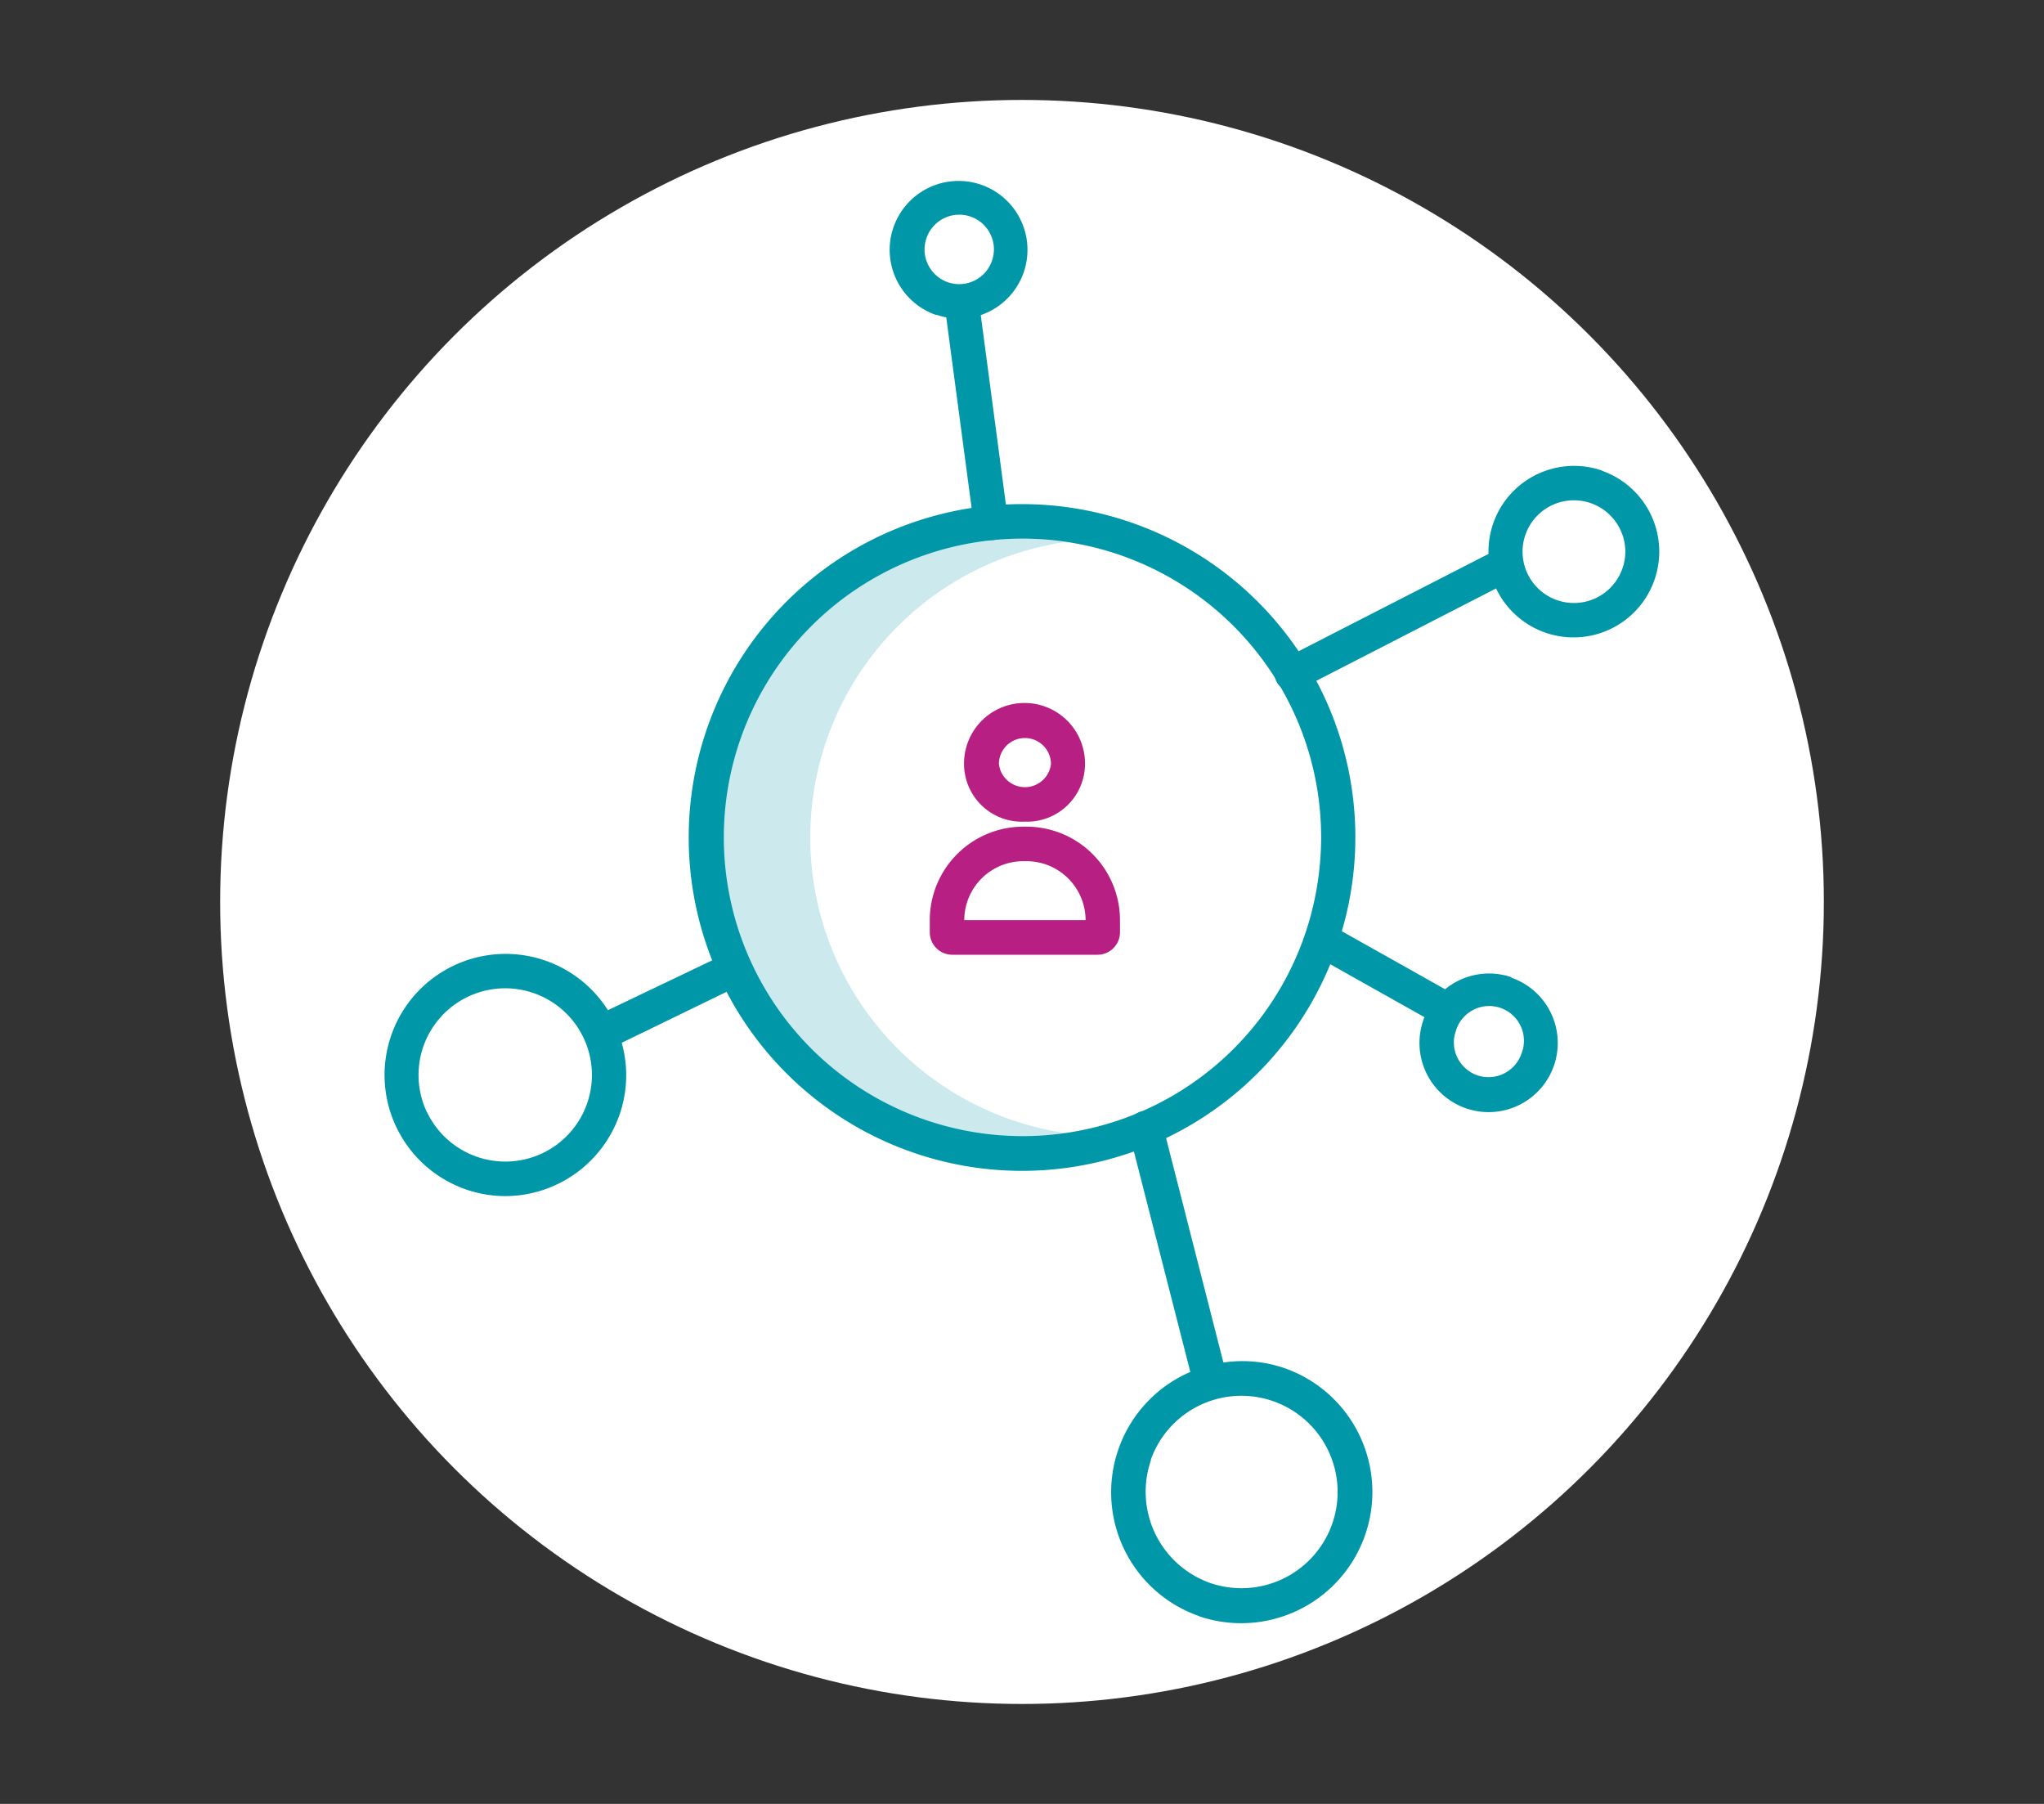 <svg xmlns="http://www.w3.org/2000/svg" viewBox="0 0 170 150"><rect x="0" y="0" width="170" height="150" fill="#333333" stroke="none"/><defs><style>.cls-1{fill:#fff;}.cls-2{fill:#cceaee;}.cls-3{fill:#0097a8;}.cls-4{fill:#b72082;}</style></defs><g id="Ronds_blancs" data-name="Ronds blancs"><circle class="cls-1" cx="85" cy="75" r="66.69"/></g><g id="Pictos"><path class="cls-2" d="M84,93.07a24.83,24.83,0,0,1,4.64-48,24.85,24.85,0,1,0,0,49.15A24.44,24.44,0,0,1,84,93.07Z"/><path class="cls-3" d="M99.71,134.39a10.91,10.91,0,0,0,7.22-20.59,10.73,10.73,0,0,0-5.18-.5L96.68,93.45a1.43,1.43,0,0,0-2.78.71L99,114.08a10.9,10.9,0,0,0,.72,20.3Zm-4-13a8,8,0,1,1,4.94,10.24A8.05,8.05,0,0,1,95.72,121.43Z"/><path class="cls-3" d="M42,99.46a10.09,10.09,0,0,0,9.52-6.75,10,10,0,0,0,.19-6l10-4.86a1.43,1.43,0,0,0-1.23-2.59l0,0L50.56,84A10.07,10.07,0,1,0,42,99.46Zm-6.48-6.95a7.21,7.21,0,0,1,13-6.24,7.2,7.2,0,0,1-8.88,9.91A7.21,7.21,0,0,1,35.53,92.51Z"/><path class="cls-3" d="M77.88,26.17a5.84,5.84,0,0,0,.82.22L81,43.66a1.43,1.43,0,0,0,1.42,1.25h.19a1.43,1.43,0,0,0,1.23-1.61L81.57,26.2a5.73,5.73,0,1,0-3.69,0Zm-.82-6.38a2.88,2.88,0,0,1,5.32-.3,2.85,2.85,0,0,1,.12,2.2,2.88,2.88,0,0,1-5.32.3A2.85,2.85,0,0,1,77.06,19.79Z"/><path class="cls-3" d="M125.71,81.26a5.76,5.76,0,0,0-5.52,1l-9.56-5.37a1.43,1.43,0,1,0-1.4,2.5h0l9.24,5.19a2.5,2.5,0,0,0-.09.25,5.75,5.75,0,1,0,7.33-3.53Zm.82,6.38a2.9,2.9,0,0,1-3.68,1.77,2.93,2.93,0,0,1-1.64-1.47,2.85,2.85,0,0,1-.13-2.2,2.89,2.89,0,1,1,5.45,1.9Z"/><path class="cls-3" d="M133.27,39.14a7.12,7.12,0,0,0-9.47,6.92l-17,8.71a1.43,1.43,0,0,0,1.3,2.55h0l16.33-8.39a7.13,7.13,0,1,0,8.79-9.79Zm1.67,8.12a4.27,4.27,0,1,1-.19-3.24A4.19,4.19,0,0,1,134.94,47.26Z"/><path class="cls-3" d="M111.17,78.77a27.69,27.69,0,0,0-17-35.29h0a27.72,27.72,0,1,0,17,35.3ZM85,94.47a24.84,24.84,0,1,1,24.88-24.8,25.2,25.2,0,0,1-1.39,8.16A24.8,24.8,0,0,1,85,94.47Z"/><path class="cls-4" d="M85.24,68.32a4.81,4.81,0,0,0,5-4.79,5,5,0,1,0-10.06-.09v.09A4.81,4.81,0,0,0,85.24,68.32Zm0-6.95a2.17,2.17,0,0,1,2.17,2.16,2.18,2.18,0,0,1-4.33,0A2.16,2.16,0,0,1,85.24,61.37Z"/><path class="cls-4" d="M85.37,68.74h-.26a7.78,7.78,0,0,0-7.78,7.78v1a1.87,1.87,0,0,0,1.86,1.87h12.1a1.87,1.87,0,0,0,1.86-1.87v-1a7.78,7.78,0,0,0-7.78-7.78ZM80.2,76.51a4.91,4.91,0,0,1,4.91-4.9h.26a4.92,4.92,0,0,1,4.92,4.9Z"/></g></svg>